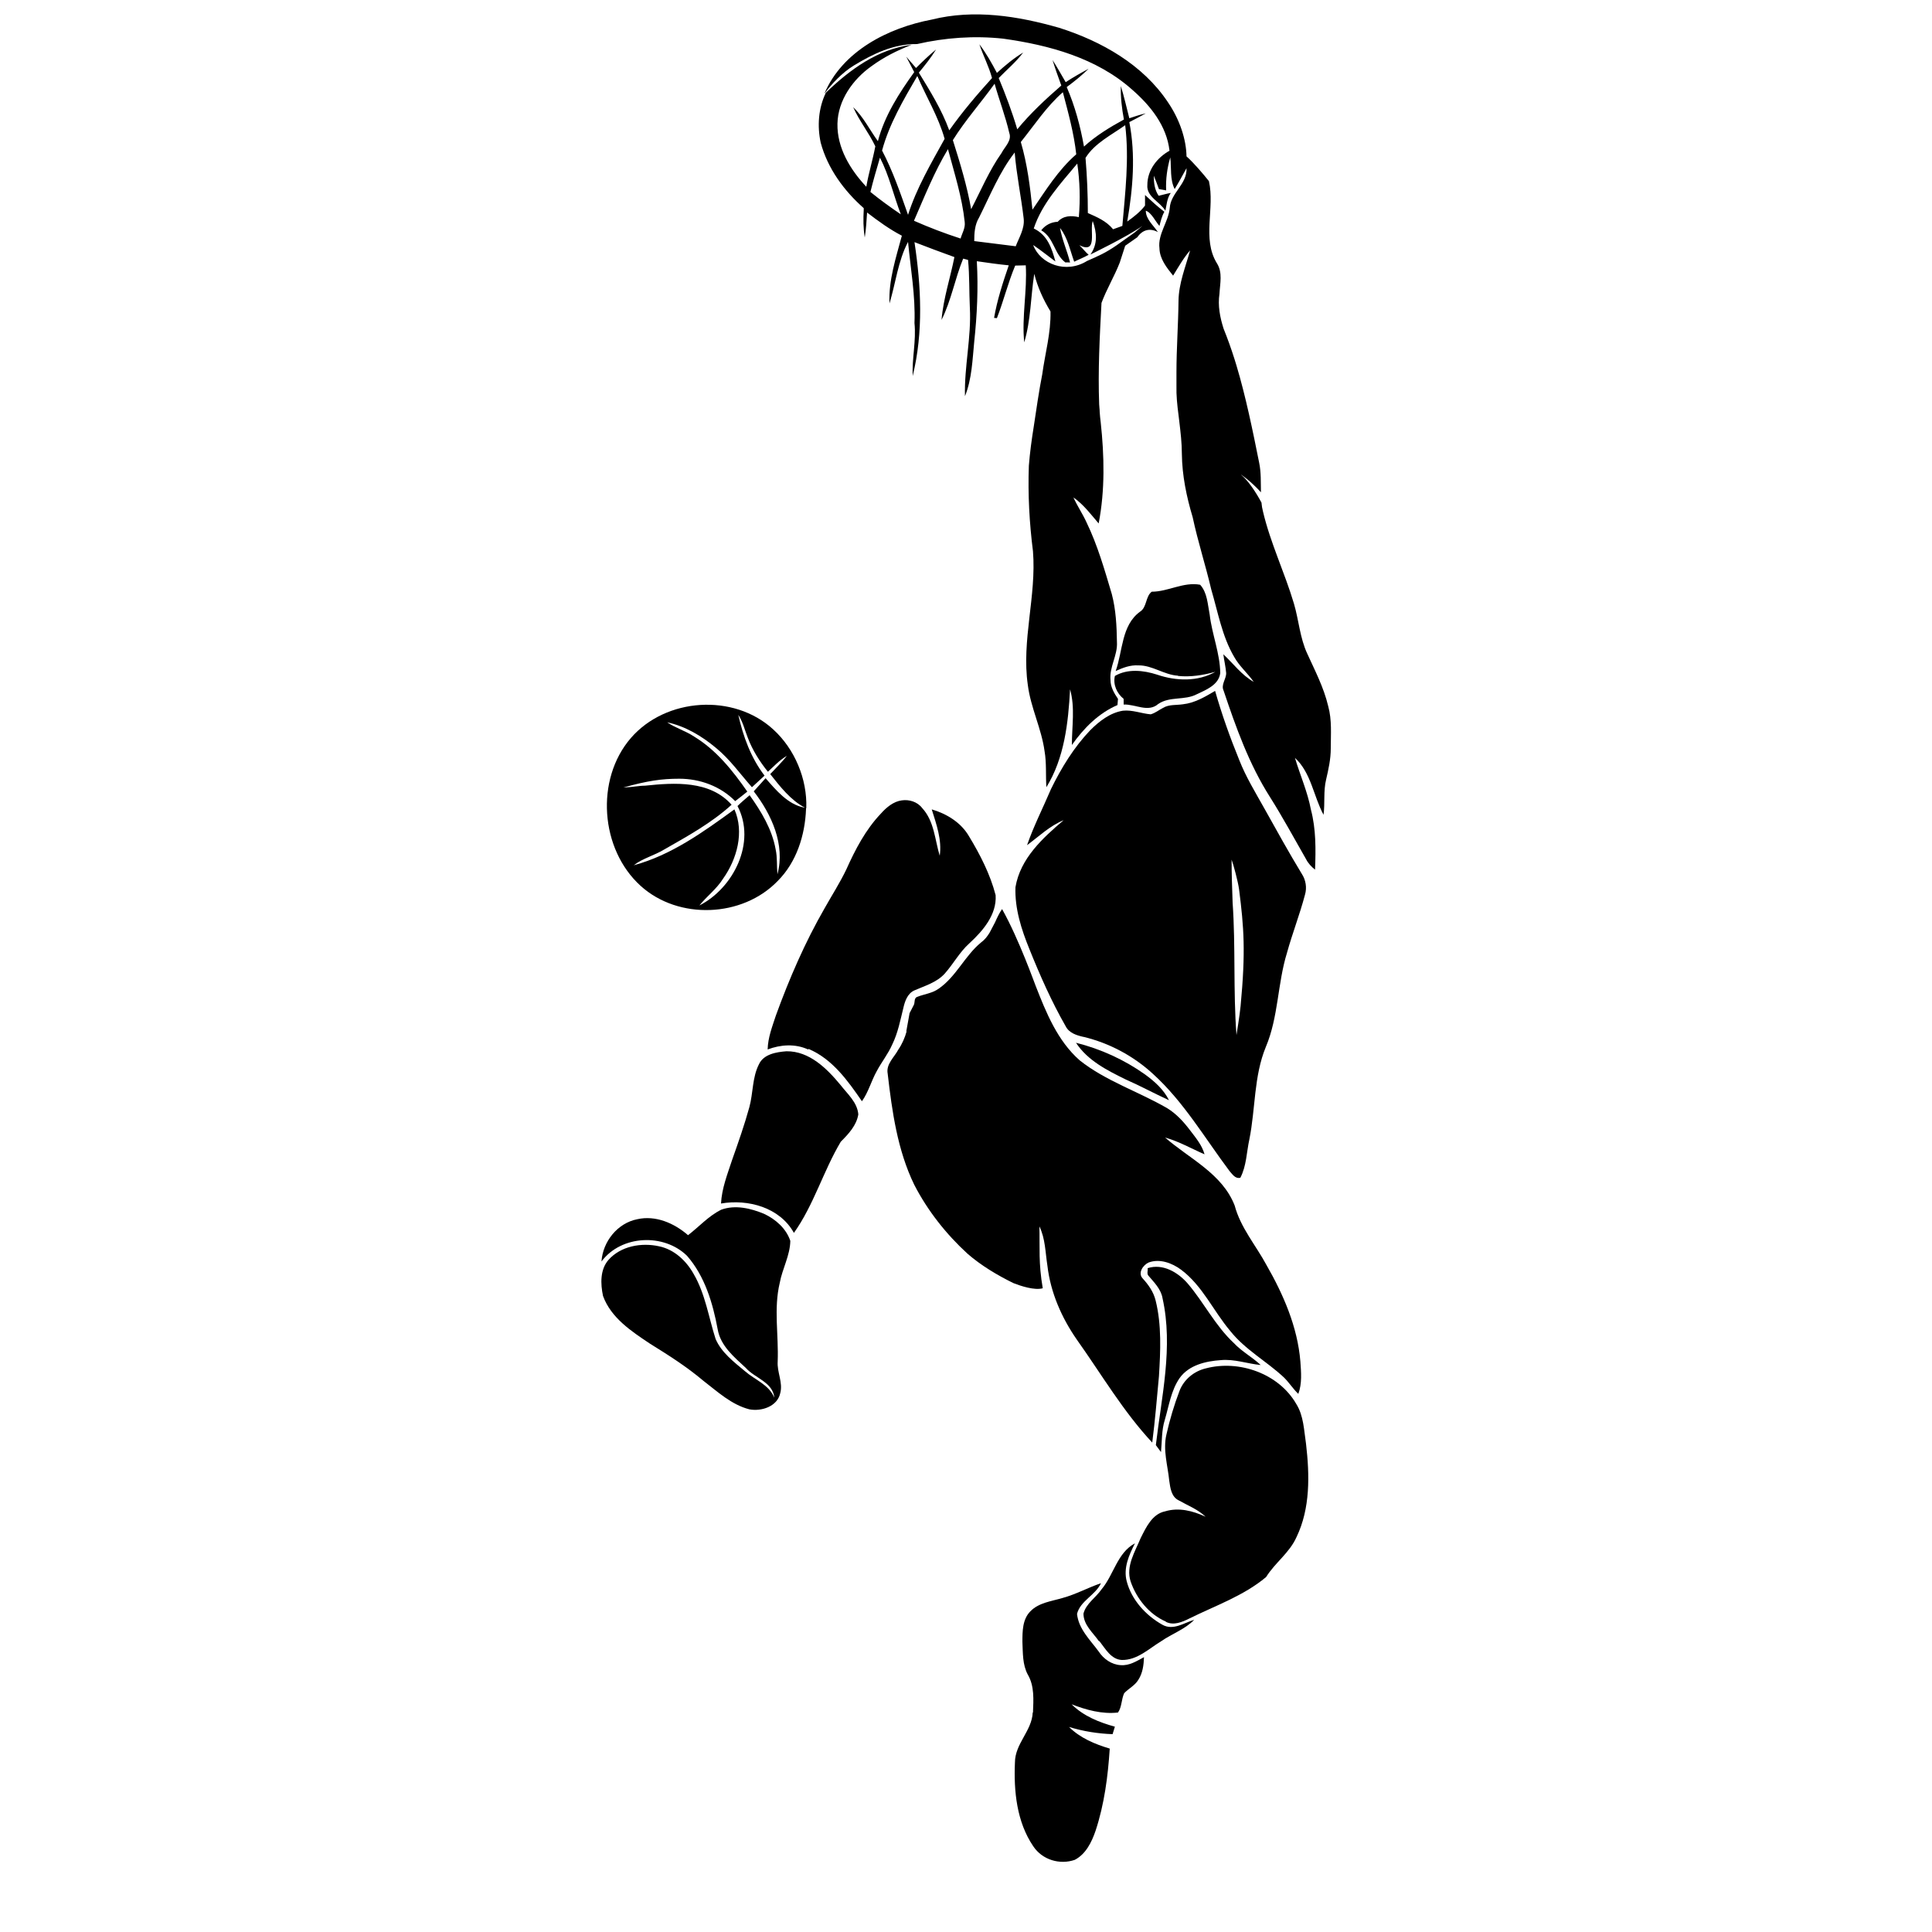 <?xml version="1.0" encoding="UTF-8"?> <svg xmlns="http://www.w3.org/2000/svg" id="Layer_1" data-name="Layer 1" width="750" height="750" version="1.1" viewBox="0 0 750 750"><defs><style> .cls-1 { fill: #000; stroke-width: 0px; } </style></defs><path class="cls-1" d="M335.3,81.4c-.2,3.6-.2,7.2.4,10.8.5-3.2.7-6.5.9-9.7,4.3,3.3,8.7,6.5,13.5,9-2.3,8.6-5.2,17.3-4.8,26.3,2.4-7.9,3.3-16.5,7.2-23.9,1,10.5,2.9,20.9,2.5,31.5.7,6.9-1,13.7-.7,20.6,4.2-17.1,3.3-34.8.7-52,5.1,2,10.3,3.9,15.5,5.8-1.6,8.1-4.3,16.1-5,24.4,3.8-7.6,5.2-16,8.4-23.8.5.1,1.4.4,1.9.5.6,6.2.4,12.4.7,18.6.6,11.5-2.2,22.8-1.9,34.3,2.7-6.7,2.9-14.1,3.6-21.2,1.1-10.3,1.6-20.8,1-31.2,4.1.6,8.3,1.2,12.4,1.6-2.3,6.7-4.5,13.5-5.7,20.4.3,0,.9.1,1.1.1,2.6-6.7,4.3-13.7,7.1-20.4,1,0,3-.1,4.1-.1.6,10-1.6,19.9-.6,29.9,2.6-8.6,2.5-17.7,3.9-26.6,1.3,5.2,3.5,10,6.3,14.6.2,8.3-2.1,16.3-3.2,24.4-1.2,6-2.4,14.3-3.3,20.3-.8,5-1.5,10.1-1.9,15.2-.4,11.1.2,22.2,1.6,33.2,1.4,17.4-4.5,34.6-2,51.9,1.1,8.8,5.3,16.9,6.5,25.7.8,4.6.4,9.3.7,14,7-11.3,8.5-25,9.2-38,2,7,.7,14.4.7,21.6,4.6-6.5,10.3-12.3,17.7-15.5,0-.6.2-1.8.2-2.4-1.5-2.2-2.9-4.6-2.9-7.3-.5-5.1,2.8-9.6,2.5-14.7-.1-6.3-.4-12.6-2-18.7-2.8-9.4-5.5-18.9-9.8-27.8-1.5-3.3-3.6-6.4-5.1-9.7,3.9,2.7,6.8,6.6,9.8,10.1,2.5-12.9,2.2-26.2.8-39.2-.2-1.4-.3-2.8-.4-4.1,0-1.1-.2-2.1-.2-2.9-.5-13.1.2-26.3.9-39.4,2-5.4,5-10.3,7.1-15.7l2.1-6.5,4.7-3.3c2-2.9,4.9-3.7,8-2-1.7-2.6-4.7-5-4.7-8.3,2.2.7,3.8,4.3,5.3,5.9.4-1.6.9-3.7,1.9-5.5-2.9-2.2-4.8-4-7.5-6.5,0,1,0,3.1,0,4.1-1.9,2.5-4.4,4.4-6.9,6.2,2.2-12.8,3.3-25.8.8-38.6,2.1-1.1,4.3-2.2,6.4-3.4-2.2.5-4.3,1.2-6.4,1.9-1.1-4.2-2-8.4-3.3-12.5-.1,4.4.4,8.7,1.2,13-5.5,3-10.9,6.3-15.5,10.5-1.4-7.9-3.5-15.7-6.7-23.1,3-2.2,5.8-4.5,8.5-7.1-3,1.6-6,3.3-8.9,5.2-1.7-2.9-3.3-5.8-5.1-8.6,1,3.3,2.2,6.6,3.4,9.9-6.1,5.3-12,10.8-17.1,17-2-6.8-4.5-13.4-7.2-19.9,3.2-3.3,6.7-6.2,9.5-9.9-3.7,2.2-7,5-10.2,7.9-2-3.8-4.2-7.7-6.8-11.1,1.5,4.5,3.7,8.6,4.9,13.1-5.9,6.5-11.5,13.1-16.6,20.3-2.9-8-7.4-15.2-11.8-22.4,2.4-2.9,4.7-5.8,6.7-9-2.7,2.2-5.3,4.7-7.8,7.2-1.3-1.5-2.5-2.9-3.8-4.4,1,2,2.1,4,3.1,6-5.9,8.2-11.5,16.9-14.1,26.8-3.2-4.4-5.6-9.4-9.6-13.2,2.4,5.4,6.1,9.9,8.6,15.2-1,5.3-2.6,10.4-3.5,15.7-6.2-6.6-11.4-15.1-11.2-24.5.2-9.1,6-17.2,13.2-22.3,4.8-3.5,9.7-6,15.6-8.3-13.1,1.6-24.1,9.7-33.3,18.6-2.9,6-3.4,12.9-2,19.4,2.7,10,9,18.6,16.7,25.4ZM435.7,87.7c-1.2.4-2.4.9-3.6,1.3-2.6-3.2-6.2-4.7-9.8-6.3,0-7.1-.3-14.3-.9-21.4,3.5-5.7,10.1-8.9,15.4-12.7,1.6,13.1,0,26.1-1.1,39.1ZM401.2,95.2c3.1,2.1,5.5,4.1,8.5,6.3-1.4-5.2-3.1-10.3-8.4-12.8,3.2-9.7,10.4-17.4,16.9-25.2,1,6.9,1.2,13.8.6,20.8-3-.7-6-.6-8.2,1.8-2.6.1-4.8,1.3-6.4,3.3,5,2.9,5,9.2,9.4,12.5.4-.1,1.4,0,1.8,0-1.1-4.5-3.1-8.8-3.9-13.4,3,3.8,3.9,8.7,5.5,13.1,2-1,3.7-1.6,5.6-2.7-.9-.7-2.7-2.9-3.6-3.7,7.3,3.6,3.9-5.8,5.2-9.4,1.6,4.6,2,8.9-.9,13,0,0,14.1-6.8,20.2-11.1-1,.8-2.9,2.4-3.1,2.6l-6.9,4.9c-4.5,3.1-7.2,4.2-11.5,6.1-8.2,5.1-18.1,1.2-20.9-6.1ZM396.3,55.1c5.3-6.6,9.9-13.7,16.3-19.3,2.1,8,4.3,15.9,5.2,24.1-7,6.1-11.8,13.9-17,21.5-.9-8.8-2-17.7-4.5-26.2ZM378.2,93.6c0-3.2.2-6.4,1.9-9.2,4.3-8.6,7.9-17.6,13.8-25.2.7,8.6,2.5,17.1,3.5,25.7.4,3.9-1.8,7.3-3.1,10.7-5.3-.7-10.7-1.3-16-2ZM369.9,54.4c4.8-7.7,10.9-14.5,16.2-21.9,1.8,6.4,4.2,12.6,5.7,19.1,1.1,3-1.8,5.4-3,7.8-4.8,6.8-8,14.5-11.8,21.8-1.6-9.1-4.3-17.9-7.1-26.8ZM354.8,85.7c4.1-9.4,7.9-19,13.2-27.8,2.5,9.4,5.5,18.7,6.5,28.3.3,2.3-1,4.3-1.6,6.4-6.2-2-12.2-4.3-18.1-6.9ZM342.4,58.5c2.8-10.4,8.3-19.7,13.7-29,3.5,8.2,8.2,15.8,10.6,24.4-5.3,9.6-10.9,19.1-14.2,29.5-3-8.5-5.9-17-10.1-25ZM337.9,74.5c1.1-4.5,2.4-8.9,3.7-13.3,3.6,7,5.3,14.7,8.1,22-4-2.7-8-5.6-11.7-8.6Z"></path><path class="cls-1" d="M493,309.4c-8.1-12.7-13.2-27-18-41.3-1.1-2.3,1-4.4,1-6.8-.2-2.5-.8-4.9-1.1-7.3,3.9,3.6,7.1,8.1,11.8,10.7-2.4-3.4-5.6-6.1-7.6-9.7-4.7-8-6.3-17.4-8.9-26.2-2.2-9.4-5.2-18.6-7.2-28-2.4-8-4.1-16.2-4.2-24.6,0-4.2-.5-8.4-1-12.6h0c-.1-.8-.2-1.7-.3-2.5-.5-3.8-.9-7.6-.8-11.4,0-1.7,0-3.5,0-5.2,0-9.3.7-18.4.8-27.8.1-6.7,2.7-13,4.5-19.5-2.6,3-4.5,6.4-6.6,9.8-2.5-3.1-5.2-6.5-5.3-10.6-.7-5.6,3.5-10.2,4-15.7.4-5.9,6.8-9.2,6.5-15.4-1.5,2.7-3,5.5-4.6,8.1-1.9-3.8-1.2-8.2-1.7-12.3-1.2,4.1-1.8,8.4-1.6,12.8-.7-.1-2.1-.4-2.8-.5-.6-1.7-1.3-3.5-2-5.2,0,2.7.3,5.5,1.9,7.8,1.4-.3,3.3-.9,4.7-1.1-1.5,2-1.7,5.2-2.1,6.9-2.1-3.5-7.4-5.4-7-10,0-5.8,3.8-10.6,8.6-13.3-1.1-9.7-7.4-17.5-14.5-23.7-13.8-12.3-32.2-17.3-50.1-19.8-11.2-1.2-22.5-.4-33.4,2.1-9.1-.1-17.1,3.8-24.5,8.3-4.6,2.8-8.7,7.2-11.5,11,7-16.6,24.8-25.6,41.7-28.8,16.4-4.1,33.5-1.4,49.5,3.2,16.4,5.2,32.5,14.3,42.2,28.9,4.7,6.9,7.1,14.6,7.2,21,2.8,2.5,6.3,6.6,8.7,9.6,2.4,10.5-2.8,22.3,3.1,31.9,2.3,3.6,1.2,7.8,1,11.8-.7,4.7.2,9.2,1.6,13.6,1.5,3.7,2.9,7.6,4.2,11.7.3.9.5,1.7.8,2.6,3.6,12,6.3,25.2,8.8,37.7.8,3.8.6,7.7.7,11.5-4.2-4.6-7.8-6.9-7.8-6.9,2.9,2.4,5.8,6.8,8,10.9.1,1.2.3,2.4.6,3.5,2.9,12.3,8.4,23.6,12,35.7,1.9,6.4,2.3,13.3,5.2,19.5,3,6.6,6.4,13.1,8.1,20.3,1.5,5.4,1,11,1,16.5,0,4.1-.9,8.1-1.8,12-1.1,4.5-.4,9.1-1,13.7-3.9-7.2-4.8-16.3-11.1-22.1,2,6.7,4.9,13.2,6.2,20.1,2,7.6,1.9,15.5,1.6,23.3-1.4-1.1-2.7-2.5-3.5-4.1-4.6-8-9-16.2-14-24.1Z"></path><path class="cls-1" d="M457.3,262.3c-5.4-.3-10-4.1-15.4-4-3.1-.2-6,.9-8.8,2.2,2.8-7.8,2.2-17.7,9.4-23,2.8-1.7,2.1-5.9,4.6-7.8,6.4,0,12.3-3.9,18.8-2.7,2.8,3.1,2.9,7.6,3.7,11.6.9,7.7,4,15,4.1,22.7-.6,4.6-5.5,6.5-9.1,8.2-4.7,2.5-10.5.7-15,3.8-3.9,3.4-8.9,0-13.4.2,0-.5,0-1.7,0-2.2-2.6-2.1-4.2-5.5-3.4-8.9,5-2.9,11.1-2.2,16.4-.5,7.3,2.5,15.8,2.8,22.6-1.1-4.7,1.3-9.6,2.1-14.5,1.6Z"></path><path class="cls-1" d="M420.6,402.5c10,2.4,19.4,7.4,27,14.4,11.9,10.8,20.1,24.9,29.7,37.7,1.1,1.2,2.2,3.1,4.2,2.6,2.4-4.6,2.4-9.9,3.5-14.9,2.4-11.9,1.7-24.5,6.4-35.9,4.9-11.6,4.5-24.5,8.2-36.5,2.1-7.6,5-15,7-22.6.8-2.7.3-5.7-1.2-8-5.1-8.4-9.8-16.9-14.6-25.5-3.4-6.1-7.1-12.1-9.7-18.7-3.6-8.8-6.8-17.8-9.4-26.9-3.9,2.3-7.9,4.7-12.5,5.2-2.6.4-5.4,0-7.7,1.4-1.6.8-3,2-4.8,2.5-3.6-.3-7.1-1.8-10.8-1.4-5,.8-9.2,4.1-12.7,7.6-6.3,6.6-11.2,14.6-15.2,22.8-3.1,7.3-6.7,14.3-9.3,21.8,4.6-3.4,8.8-7.5,14.2-9.7-8.1,6.9-16.8,14.8-18.7,26-.3,8.3,2.3,16.4,5.4,24,4.1,10.2,8.6,20.4,14.1,30,1.3,2.6,4.2,3.5,6.8,4.1ZM478,333.4c.9,2.4,2.6,8.9,3,11.8,1.9,14.9,2.6,24.2.6,45.3-.3,3.3-1.6,11.3-1.6,11.3-1.3-17.1-.3-34.3-1.5-51.4-.2-5.7-.4-11.3-.4-17Z"></path><path class="cls-1" d="M313,313.7s0,0,0,0c.4-11.3-4.5-23-12.9-30.6-15.3-14-41.6-12.3-55.2,3.4-13.9,16.1-11.9,43.2,3.8,57.4,14.7,13.3,39.5,12.3,53.2-1.9,7.3-7.3,10.6-17.7,11-27.9,0,0,0,0,0,0,0,0,0,0,0-.1,0,0,0-.1,0-.2ZM312.1,313.5c-6.3-1.3-10.8-6.7-14.9-11.4-1.5,1.7-3.1,3.4-4.6,5.1,6.9,8.9,12.3,20.7,9.2,32.2-.3-3.2,0-6.5-.7-9.7-1.4-7.8-5.6-14.7-10.1-21-1.6,1.4-3.2,2.7-4.7,4.2,7.4,14.1-1.6,31.9-14.8,38.6,2.9-3.6,6.7-6.4,9.2-10.4,5.4-7.6,8.3-18.1,4.4-26.9-12.1,8.8-24.6,17.8-39.1,21.7,3.5-2.7,8-3.8,11.8-6.1,9.1-5.2,18.4-10.3,26.2-17.4-8.4-9.5-22.2-8.6-33.6-7.4-2.4,0-4.8.6-8.4.7,9.4-2.6,14.8-3.4,21.7-3.4,8,0,16,2.9,21.7,8.7,1.6-1.2,3.1-2.4,4.7-3.7-5.7-8.2-12.1-16.2-20.7-21.4-3.3-2.2-7.2-3.3-10.4-5.5,7,1.5,13.4,5.3,18.9,9.9,5.4,4.4,9.4,10.1,14,15.3,1.6-1.5,3.3-3,4.9-4.5-5.3-6.9-8.3-15.2-10.2-23.6,1.8,2.7,2.5,5.9,3.7,8.9,1.8,4.8,4.6,9.2,7.8,13.2,2.4-2.2,4.6-4.6,7.4-6.2-2,2.5-4.3,4.8-6.5,7.1,3.8,4.8,7.9,10.1,13.4,13Z"></path><path class="cls-1" d="M313.7,407.4c-5-2.3-10.7-1.9-15.7,0,.1-4.6,1.8-8.9,3.2-13.2,5.2-14.3,11.3-28.4,18.9-41.6,2.8-5,5.9-9.8,8.4-15,3.5-7.8,7.5-15.5,13.4-21.7,2.2-2.5,5-4.8,8.2-5.2,2.8-.4,6,.5,7.9,3,4.7,5.1,4.9,12.3,6.8,18.5.9-6.2-1.3-12.2-3.1-18,5.8,1.7,11.4,5.1,14.5,10.5,4.3,7.1,8.2,14.7,10.3,22.8.5,7.6-5,13.9-10.2,18.7-3.8,3.4-6.2,8-9.6,11.8-3.1,3.4-7.7,4.7-11.8,6.5-2.6,1.2-3.6,4.1-4.2,6.7-1.2,4.8-2.1,9.7-4.3,14.2-1.6,3.7-4.2,6.9-6.1,10.5-2.1,3.8-3.2,8.1-5.7,11.6-5.5-8-11.5-16.4-20.7-20.3Z"></path><path class="cls-1" d="M351.8,400.5l1.3-7.2,1.7-3.3c.4-1,0-2.5,1.2-3,2.8-1.1,5.9-1.4,8.4-3.2,6.8-4.7,10.1-12.7,16.4-17.9,1.5-1.1,2.5-2.4,3.4-3.9l2.1-4c.8-1.8,1.6-3.5,2.7-5.1,6.6,11.7,12.9,29.6,13,29.7,4.1,10.5,8.5,21.4,17.1,29,10.2,8.1,22.8,12.1,34,18.6,3.6,2.2,6.4,5.3,8.9,8.6,2.2,2.9,4.6,5.7,5.6,9.3-5.1-2.2-9.9-5-15.3-6.5,9.4,8.2,22.2,14,27,26.4,2.3,8.6,8.2,15.4,12.3,23,6.6,11.5,12.1,24.1,13.2,37.5.3,4.2.7,8.6-.8,12.6-2-1.9-3.5-4.3-5.5-6.3-6.7-6.3-15.1-10.8-20.9-18.1-6.6-7.8-10.8-17.6-19.1-23.8-3.5-2.6-8.3-4.4-12.6-2.8-2.2,1-4.3,4.1-2.3,6.2,2.2,2.4,4.2,5.2,5,8.5,2.4,9.6,1.9,19.7,1.3,29.5-.8,8.6-1.5,17.1-2.6,25.7-11.3-12.1-19.7-26.5-29.3-40-5.9-8.5-10.2-18.3-11.4-28.7-.8-5.1-.8-10.5-3.1-15.2.2,8.3-.4,14.2,1.3,24-3.2.9-8.6-.9-11.4-2-6.3-3.1-12.5-6.8-17.8-11.4-8.3-7.6-15.5-16.7-20.7-26.8-6.5-13.4-8.6-28.4-10.3-43.1-.7-3.7,2.5-6.3,4.1-9.3,1.5-2.2,2.6-4.7,3.3-7.3Z"></path><path class="cls-1" d="M453.8,427.1c-5.7-2.6-11.2-5.6-16.9-8.1-7.1-3.5-14.7-7.3-19.2-14.2,9.6,2.4,18.8,6.6,26.8,12.3,3.7,2.7,7.2,5.8,9.3,10Z"></path><path class="cls-1" d="M279.9,467.2c.3-5.9,2.5-11.4,4.3-16.9,2.4-6.8,4.8-13.6,6.7-20.5,1.5-5.5,1.1-11.5,3.7-16.6,1.8-4,6.8-4.8,10.7-5.1,8.9-.1,15.7,6.7,21,13.1,2.7,3.5,6.5,6.7,6.9,11.4-.7,4.3-3.8,7.6-6.8,10.6-6.8,11.4-10.5,24.6-18.2,35.4-5.5-9.9-17.8-13.2-28.3-11.4Z"></path><path class="cls-1" d="M236.2,489.1c4.8-5.4,12.8-6.8,19.6-5.3,5.9,1.2,10.6,5.6,13.5,10.8,4.5,7.7,5.8,16.8,8.5,25.2,2.3,5.3,7.1,8.9,11.4,12.5,3.9,3.4,9.3,5.2,11.4,10.3-.6-6.1-7.6-7.6-11.1-11.6-4.5-4.2-9.8-8.5-10.9-15-1.9-10.2-5-20.6-11.9-28.5-9-8.8-25.5-8.1-33.2,2.2.5-7.7,6.2-14.9,13.9-16.4,7.1-1.6,14.3,1.5,19.7,6.2,4.3-3.3,8-7.5,12.9-9.9,5.5-2,11.5-.5,16.6,1.6,4.5,2.1,8.6,5.7,10.2,10.5-.1,5.7-3.1,10.8-4.1,16.3-2.4,10-.4,20.3-.8,30.5-.3,4.2,2.1,8.2,1,12.3-1.1,5.2-7.3,7.2-12,6.3-7-1.8-12.4-6.9-18-11.2-6.4-5.4-13.5-9.9-20.6-14.3-7.2-4.8-15.1-10-18.2-18.5-1-4.7-1.2-10.3,2.2-14.1Z"></path><path class="cls-1" d="M461.1,498.3c6.3,7.4,10.7,16.4,17.9,23.1,3.1,3.3,7.1,5.4,10.4,8.5-5.2-.5-10.2-2.4-15.5-1.9-5.8.4-12.4,1.9-16,7-3.3,4.8-4.1,10.7-5.7,16.1-1.3,4.1-1.1,8.4-1.5,12.6-.5-.7-1.5-2-2-2.7,2.2-18.9,6.8-38.1,2.6-57-.6-3.6-3.3-6.2-5.5-8.8-.7-.8-.1-2-.3-2.9,5.9-1.9,11.8,1.6,15.6,6Z"></path><path class="cls-1" d="M452.6,629.5c-6.5-2.8-11.4-8.9-13.7-15.6-1.9-5.9,1.7-11.5,3.9-16.8,2.1-4.2,4.5-9.4,9.5-10.4,5.3-1.6,10.8-.2,15.7,2.1-3-2.9-7-4.4-10.5-6.4-2.8-1.4-3.2-4.8-3.6-7.6-.6-6-2.5-11.9-1.1-17.9,1.3-5.8,3-11.5,5.1-17,1.7-4.4,5.6-7.6,10.2-8.7,12.9-3.4,28.3,2,35.1,13.8,2.9,4.6,3,10.3,3.8,15.5,1.4,12.1,1.7,25-3.7,36.2-2.7,6.1-8.3,9.9-11.8,15.5-8.7,7.3-19.7,11.1-29.8,16.1-2.8,1.4-6.1,2.8-9.1,1.3Z"></path><path class="cls-1" d="M426.6,637.1c-2.3-3.3-6-6.3-6-10.7,1-3.9,4.8-6.2,7-9.4,4.8-5.7,6.1-14.2,13-17.9-2.3,4.5-4.6,9.6-3.2,14.8,1.9,7.2,7.4,13.2,13.8,16.8,4.2,2.4,8.4-.7,12.4-1.9-3.6,3.7-8.6,5.4-12.8,8.3-4.8,2.9-9.3,7.4-15.3,7.3-4.2-.2-6.4-4.4-8.7-7.3Z"></path><path class="cls-1" d="M401,664.8c.2-4.9.6-10.3-2-14.7-2.1-3.9-1.9-8.4-2.1-12.7,0-4.1,0-8.8,3.1-11.9,3.3-3.4,8.3-3.9,12.6-5.2,5.1-1.4,9.8-4,14.8-5.7-2.2,4.7-8,6.8-9.3,11.9.6,5.9,5.1,10.1,8.4,14.6,1.9,2.9,5,5.1,8.5,5.3,3.4.3,6.3-1.6,9.1-3.1-.1,3-.5,6.2-2.2,8.8-1.3,2.2-3.8,3.4-5.5,5.2-1.1,2.4-.9,5.4-2.4,7.5-6.2.7-12.3-1-18-3.2,4.6,4.6,10.7,7,16.8,8.7-.3.9-.6,1.9-.9,2.9-5.7-.2-11.4-1.1-16.9-2.8,4.3,4.3,10.1,6.7,15.8,8.4-.7,10.8-2.1,21.6-5.5,31.9-1.5,4.4-3.8,9.1-8.1,11.3-5.8,2-12.6,0-16.1-5.3-6.4-9.4-7.6-21.4-7.1-32.5,0-7.3,6.6-12.3,6.9-19.4Z"></path></svg> 